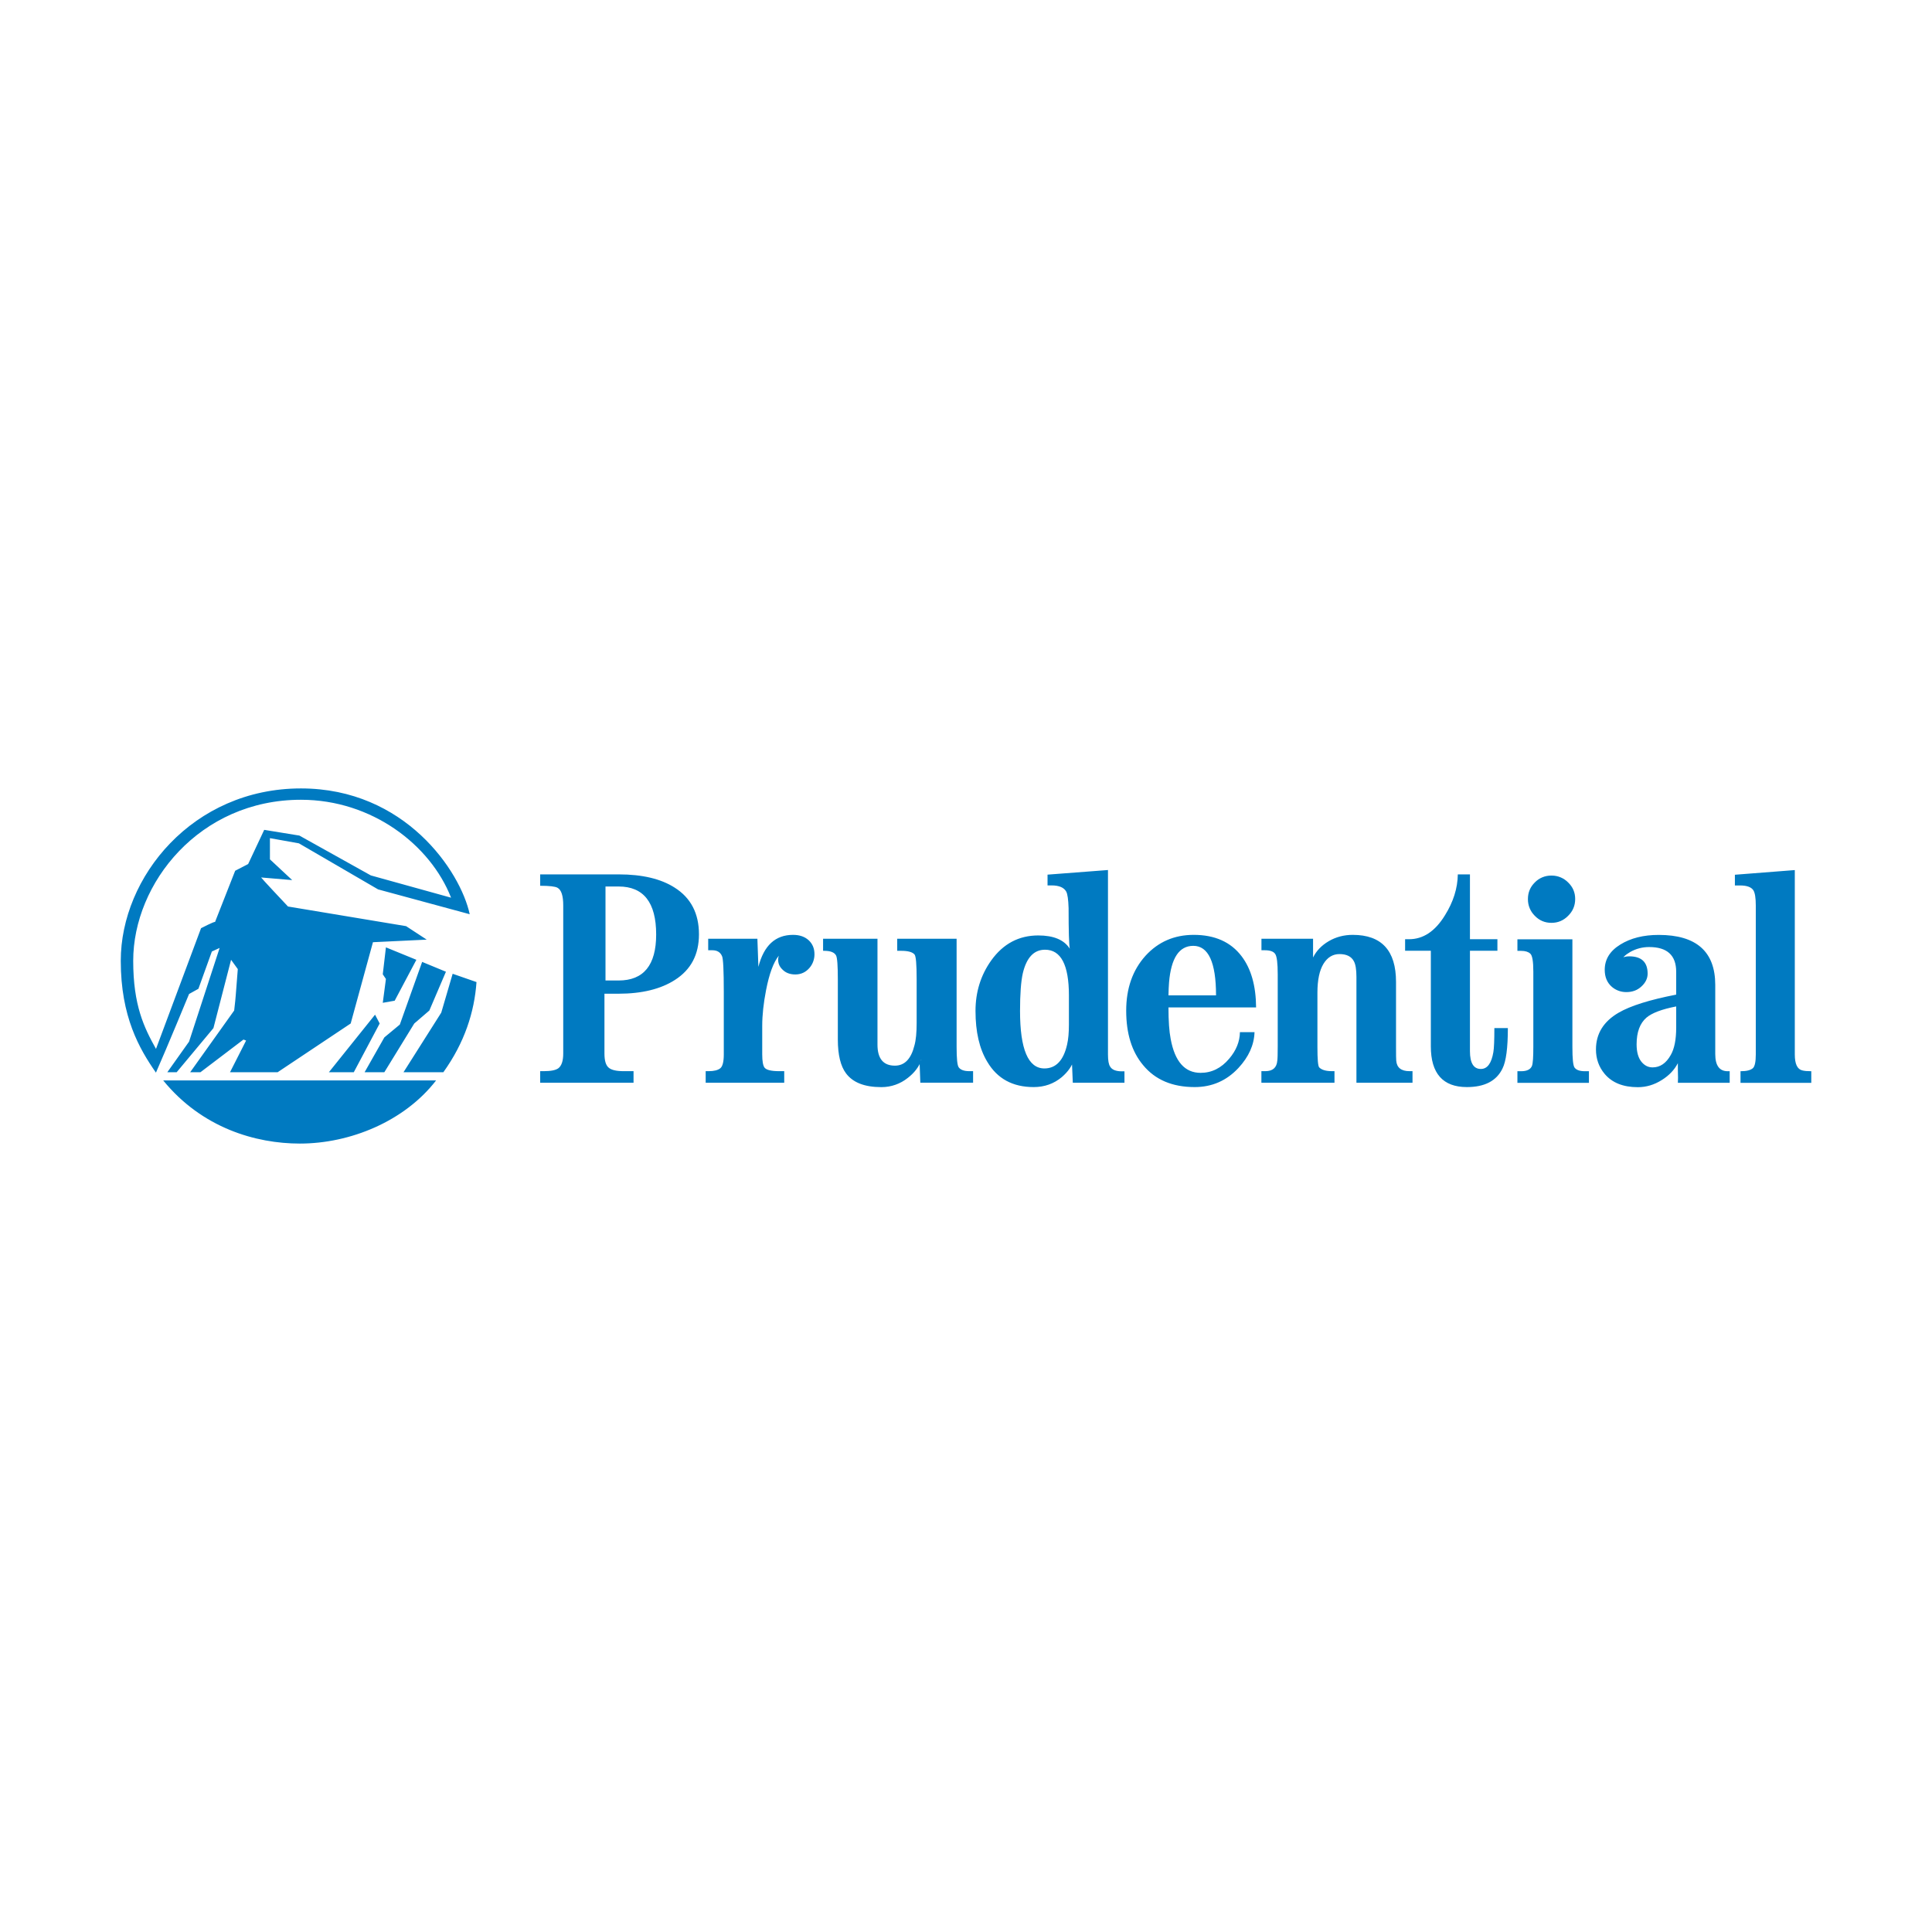 <?xml version="1.0" encoding="UTF-8"?>
<!DOCTYPE svg PUBLIC "-//W3C//DTD SVG 1.1//EN" "http://www.w3.org/Graphics/SVG/1.1/DTD/svg11.dtd">
<!-- Creator: CorelDRAW 2020 (64-Bit) -->
<svg xmlns="http://www.w3.org/2000/svg" xml:space="preserve" width="200px" height="200px" version="1.1" style="shape-rendering:geometricPrecision; text-rendering:geometricPrecision; image-rendering:optimizeQuality; fill-rule:evenodd; clip-rule:evenodd"
viewBox="0 0 36.796 36.796"
 xmlns:xlink="http://www.w3.org/1999/xlink"
 xmlns:xodm="http://www.corel.com/coreldraw/odm/2003">
 <defs>
  <style type="text/css">
   <![CDATA[
    .fil1 {fill:none}
    .fil0 {fill:#007AC1;fill-rule:nonzero}
   ]]>
  </style>
 </defs>
 <g id="Layer_x0020_1">
  <g id="_3112457663856">
   <g id="PRUDENCIAL.cdr">
    <g>
     <g>
      <path class="fil0" d="M33.149 20.402c0.121,0 0.193,-0.02 0.238,-0.06 0.035,-0.036 0.053,-0.121 0.053,-0.26l0 -2.837c0,-0.145 -0.016,-0.241 -0.046,-0.289 -0.04,-0.061 -0.125,-0.092 -0.254,-0.092l-0.098 0 0 -0.204 1.141 -0.089 0 3.513c0,0.18 0.048,0.282 0.145,0.303 0.038,0.01 0.095,0.015 0.169,0.015l0 0.221 -1.348 0 0 -0.221zm-1.791 -1.021c0.105,-0.089 0.294,-0.16 0.566,-0.213l0 0.403c0,0.229 -0.035,0.403 -0.103,0.521 -0.089,0.159 -0.204,0.237 -0.347,0.237 -0.085,0 -0.157,-0.037 -0.216,-0.112 -0.058,-0.075 -0.088,-0.183 -0.088,-0.327 0,-0.234 0.064,-0.402 0.188,-0.509l0 0zm-0.484 -1.08c0.022,-0.059 0.081,-0.116 0.176,-0.171 0.109,-0.061 0.231,-0.093 0.356,-0.093 0.001,0 0.002,0 0.003,0 0.343,0 0.515,0.157 0.515,0.472l0 0.434c-0.509,0.099 -0.872,0.214 -1.094,0.343 -0.289,0.167 -0.434,0.401 -0.434,0.701 0,0.177 0.054,0.332 0.164,0.464 0.142,0.17 0.353,0.255 0.634,0.255 0.159,0 0.312,-0.045 0.457,-0.137 0.135,-0.084 0.237,-0.19 0.305,-0.32l0 0.133c0.004,0.114 0.004,0.195 0,0.24l0.987 0 0 -0.22 -0.038 0c-0.158,0 -0.237,-0.109 -0.237,-0.327l0 -1.316c0,-0.635 -0.36,-0.953 -1.077,-0.953 -0.291,0 -0.534,0.061 -0.732,0.184 -0.198,0.122 -0.296,0.282 -0.296,0.481 0,0.137 0.045,0.246 0.137,0.325 0.075,0.064 0.171,0.099 0.27,0.099 0.001,0 0.003,0 0.005,0 0.116,0 0.212,-0.036 0.289,-0.109 0.077,-0.071 0.116,-0.153 0.116,-0.241 0,-0.221 -0.117,-0.331 -0.35,-0.331 -0.088,0 -0.16,0.028 -0.213,0.084l0.057 0.023c0.001,-0.013 0.001,-0.02 0,-0.02l0 0zm-19.098 0.625c0.45,0 0.809,-0.089 1.079,-0.263 0.306,-0.196 0.457,-0.484 0.457,-0.868 0,-0.398 -0.154,-0.695 -0.463,-0.89 -0.262,-0.168 -0.618,-0.252 -1.066,-0.252l-1.495 0 0 0.217c0.177,0 0.287,0.013 0.33,0.038 0.073,0.04 0.109,0.152 0.109,0.335l0 2.821c0,0.138 -0.03,0.232 -0.091,0.28 -0.05,0.038 -0.143,0.057 -0.281,0.057l-0.067 0 0 0.22 1.778 0 0 -0.22 -0.185 0c-0.143,0 -0.239,-0.022 -0.291,-0.069 -0.052,-0.045 -0.078,-0.133 -0.078,-0.268l0 -1.138 0.264 0zm0.721 -1.128c0,0.584 -0.239,0.876 -0.715,0.876l-0.25 0 0 -1.79 0.25 0c0.476,0 0.715,0.305 0.715,0.914l0 0zm1.947 0.616c0.104,-0.406 0.323,-0.609 0.66,-0.609 0.123,0 0.222,0.034 0.296,0.101 0.074,0.068 0.112,0.156 0.112,0.268 0,0.001 0,0.002 0,0.002 0,0.094 -0.033,0.186 -0.094,0.257 -0.072,0.084 -0.162,0.126 -0.271,0.126 -0.103,0 -0.186,-0.032 -0.246,-0.095 -0.059,-0.056 -0.085,-0.124 -0.08,-0.205 0,-0.008 0.004,-0.027 0.011,-0.057 -0.102,0.128 -0.182,0.347 -0.242,0.656 -0.048,0.247 -0.073,0.474 -0.073,0.679l0 0.545c0,0.128 0.015,0.212 0.043,0.25 0.035,0.047 0.13,0.069 0.284,0.069l0.092 0 0 0.22 -1.496 0 0 -0.22 0.056 0c0.103,0 0.177,-0.019 0.222,-0.055 0.045,-0.036 0.067,-0.126 0.067,-0.264l0 -1.189c0,-0.41 -0.011,-0.639 -0.034,-0.684 -0.032,-0.074 -0.093,-0.111 -0.185,-0.111l-0.078 0 0 -0.219 0.937 0 0.019 0.535zm3.106 1.77c-0.012,0.007 -0.024,0.016 -0.039,0.025l0.039 -0.022c-0.047,0.129 -0.133,0.244 -0.26,0.342 -0.142,0.114 -0.318,0.176 -0.5,0.176 -0.002,0 -0.004,0 -0.006,0 -0.317,0 -0.54,-0.087 -0.671,-0.262 -0.103,-0.137 -0.156,-0.352 -0.156,-0.644l0 -1.149c0,-0.259 -0.011,-0.41 -0.034,-0.453 -0.031,-0.058 -0.106,-0.088 -0.224,-0.088l-0.023 0 0 -0.23 1.036 0 0 2.017c0,0.266 0.111,0.4 0.332,0.4 0.184,0 0.308,-0.127 0.372,-0.385 0.029,-0.104 0.042,-0.246 0.042,-0.426l0 -0.834c0,-0.285 -0.013,-0.443 -0.041,-0.473 -0.04,-0.046 -0.123,-0.069 -0.251,-0.069l-0.078 0 0 -0.23 1.131 0 0 2.058c0,0.225 0.013,0.357 0.041,0.392 0.035,0.048 0.103,0.072 0.202,0.072l0.071 0 0 0.22 -1.005 0 -0.016 -0.442 0.016 0.012 0.005 0.012 0.017 -0.019zm2.225 -2.368c-0.37,0 -0.668,0.158 -0.895,0.474 -0.201,0.281 -0.301,0.603 -0.301,0.964 0,0.398 0.074,0.72 0.224,0.968 0.19,0.322 0.484,0.482 0.884,0.482 0.205,0 0.384,-0.063 0.536,-0.19 0.118,-0.102 0.196,-0.213 0.232,-0.335l-0.02 0.015 -0.022 -0.022 0.019 0.449 0.984 0 0 -0.217 -0.05 0c-0.112,0 -0.187,-0.03 -0.222,-0.089 -0.029,-0.041 -0.042,-0.12 -0.042,-0.231l0 -3.514 -1.151 0.088 0 0.205 0.075 0c0.145,0 0.238,0.04 0.281,0.118 0.025,0.047 0.04,0.151 0.045,0.315 0,0.441 0.008,0.699 0.023,0.773 -0.107,-0.169 -0.308,-0.253 -0.6,-0.253l0 0zm0.583 1.142l0 0.555c0,0.152 -0.011,0.279 -0.034,0.379 -0.068,0.304 -0.213,0.457 -0.433,0.457 -0.309,0 -0.464,-0.366 -0.464,-1.095 0,-0.324 0.018,-0.563 0.053,-0.718 0.071,-0.299 0.212,-0.448 0.422,-0.448 0.304,-0.001 0.456,0.29 0.456,0.87l0 0zm1.896 0.229l1.669 0c-0.003,-0.412 -0.095,-0.738 -0.277,-0.976 -0.205,-0.27 -0.509,-0.406 -0.911,-0.406 -0.37,0 -0.676,0.133 -0.919,0.399 -0.246,0.274 -0.367,0.622 -0.367,1.045 0,0.436 0.107,0.781 0.322,1.037 0.23,0.28 0.558,0.418 0.982,0.418 0.33,0 0.607,-0.121 0.833,-0.363 0.197,-0.212 0.299,-0.439 0.307,-0.683l-0.278 0c-0.003,0.18 -0.071,0.349 -0.205,0.506 -0.152,0.18 -0.333,0.269 -0.544,0.269 -0.301,0 -0.491,-0.216 -0.57,-0.646 -0.028,-0.144 -0.042,-0.342 -0.042,-0.6l0 0zm0.473 -1.173c0.288,0 0.433,0.315 0.433,0.943l-0.906 0c0.002,-0.098 0.006,-0.18 0.011,-0.245 0.039,-0.465 0.192,-0.698 0.462,-0.698l0 0zm2.281 0.222c0.063,-0.128 0.163,-0.231 0.299,-0.311 0.137,-0.08 0.289,-0.12 0.457,-0.12 0.549,0 0.824,0.299 0.824,0.896l0 1.249c0,0.139 0.001,0.222 0.004,0.25 0.01,0.134 0.095,0.201 0.253,0.201l0.057 0 0 0.22 -1.068 0 0 -2.016c0,-0.139 -0.016,-0.239 -0.05,-0.3 -0.048,-0.089 -0.139,-0.134 -0.273,-0.134 -0.127,0 -0.229,0.062 -0.305,0.186 -0.076,0.125 -0.115,0.308 -0.115,0.551l0 1.034c0,0.232 0.011,0.362 0.034,0.387 0.046,0.048 0.128,0.072 0.245,0.072l0.046 0 0 0.22 -1.392 0 0 -0.22 0.075 0c0.142,0 0.217,-0.067 0.228,-0.201 0.005,-0.031 0.008,-0.121 0.008,-0.27l0 -1.372c0,-0.213 -0.016,-0.343 -0.048,-0.389 -0.03,-0.047 -0.097,-0.071 -0.199,-0.071l-0.063 0 0 -0.219 0.983 0 0 0.357 0 0zm2.929 2.468c-0.456,0 -0.686,-0.259 -0.686,-0.776l0 -1.82 -0.49 0 0 -0.22 0.075 0c0.269,0 0.496,-0.15 0.683,-0.454 0.16,-0.255 0.242,-0.516 0.246,-0.781l0.231 0 0 1.235 0.523 0 0 0.22 -0.523 0 0 1.912c0,0.226 0.069,0.339 0.208,0.339 0.123,0 0.202,-0.107 0.238,-0.321 0.013,-0.076 0.019,-0.23 0.019,-0.458l0.257 0c0,0.377 -0.034,0.635 -0.102,0.77 -0.114,0.237 -0.34,0.354 -0.679,0.354l0 0zm-22.205 -5.472c-1.933,0 -3.195,1.589 -3.195,3.067 0,0.849 0.207,1.272 0.434,1.678 0.286,-0.769 0.858,-2.299 0.858,-2.299 0,0 0.266,-0.138 0.266,-0.117l0.384 -0.977 0.247 -0.128 0.306 -0.651 0.67 0.109 1.361 0.759 1.528 0.424c-0.394,-1.006 -1.508,-1.865 -2.859,-1.865l0 0zm-0.021 6.548c-0.838,0 -1.863,-0.295 -2.603,-1.203l5.198 0c-0.603,0.78 -1.637,1.203 -2.595,1.203l0 0zm1.027 -1.359l-0.474 0 0.879 -1.096 0.088 0.168 -0.493 0.928zm0.463 -3.482l-1.508 -0.877 -0.552 -0.099 0 0.404 0.424 0.395 -0.592 -0.05c0,0 0.019,0.03 0.512,0.553l2.249 0.374 0.393 0.257 -1.024 0.049 -0.424 1.548 -1.391 0.928 -0.907 0 0.306 -0.603 -0.05 -0.019 -0.819 0.622 -0.196 0 0.838 -1.175c0.039,-0.335 0.019,-0.187 0.069,-0.789l-0.128 -0.177 -0.336 1.301 -0.7 0.84 -0.178 0 0.414 -0.583 0.582 -1.784 -0.148 0.068 -0.256 0.71 -0.178 0.099c0,0 -0.414,1.006 -0.631,1.498 -0.315,-0.452 -0.67,-1.064 -0.67,-2.13 0,-1.597 1.371,-3.283 3.432,-3.283 1.982,0 3.038,1.578 3.214,2.396l-1.745 -0.473zm0.976 2.307l-0.287 0.247 -0.57 0.928 -0.376 0 0.376 -0.663 0.295 -0.245 0.425 -1.193 0.453 0.187 -0.316 0.739 0 0zm0.267 1.175l-0.759 0 0.719 -1.135 0.217 -0.74 0.454 0.158c-0.04,0.572 -0.227,1.153 -0.631,1.717l0 0zm-0.927 -1.362l-0.227 0.04 0.06 -0.454 -0.06 -0.089 0.06 -0.513 0.58 0.237 -0.413 0.779 0 0zm21.383 1.343l0.073 0c0.108,0 0.177,-0.035 0.204,-0.101 0.018,-0.049 0.026,-0.169 0.026,-0.363l0 -1.433c0,-0.195 -0.019,-0.309 -0.059,-0.343 -0.038,-0.035 -0.096,-0.052 -0.171,-0.052l-0.073 0 0 -0.22 1.047 0 0 2.048c0,0.226 0.013,0.357 0.042,0.396 0.035,0.046 0.1,0.068 0.198,0.068l0.075 0 0 0.221 -1.362 0 0 -0.221zm0.2 -3.28c0,-0.123 0.043,-0.228 0.131,-0.315 0.081,-0.084 0.193,-0.131 0.31,-0.131 0.002,0 0.005,0 0.007,0 0.002,0 0.004,0 0.006,0 0.117,0 0.23,0.047 0.312,0.131 0.09,0.087 0.134,0.191 0.134,0.315 0,0.125 -0.044,0.231 -0.134,0.32 -0.088,0.09 -0.194,0.134 -0.318,0.134 -0.125,0 -0.23,-0.044 -0.317,-0.134 -0.084,-0.083 -0.131,-0.195 -0.131,-0.313 0,-0.002 0,-0.004 0,-0.007l0 0zm0 0l0 0 0 0z"/>
     </g>
    </g>
   </g>
   <polygon class="fil1" points="0,0 36.796,0 36.796,36.796 0,36.796 "/>
  </g>
 </g>
</svg>

